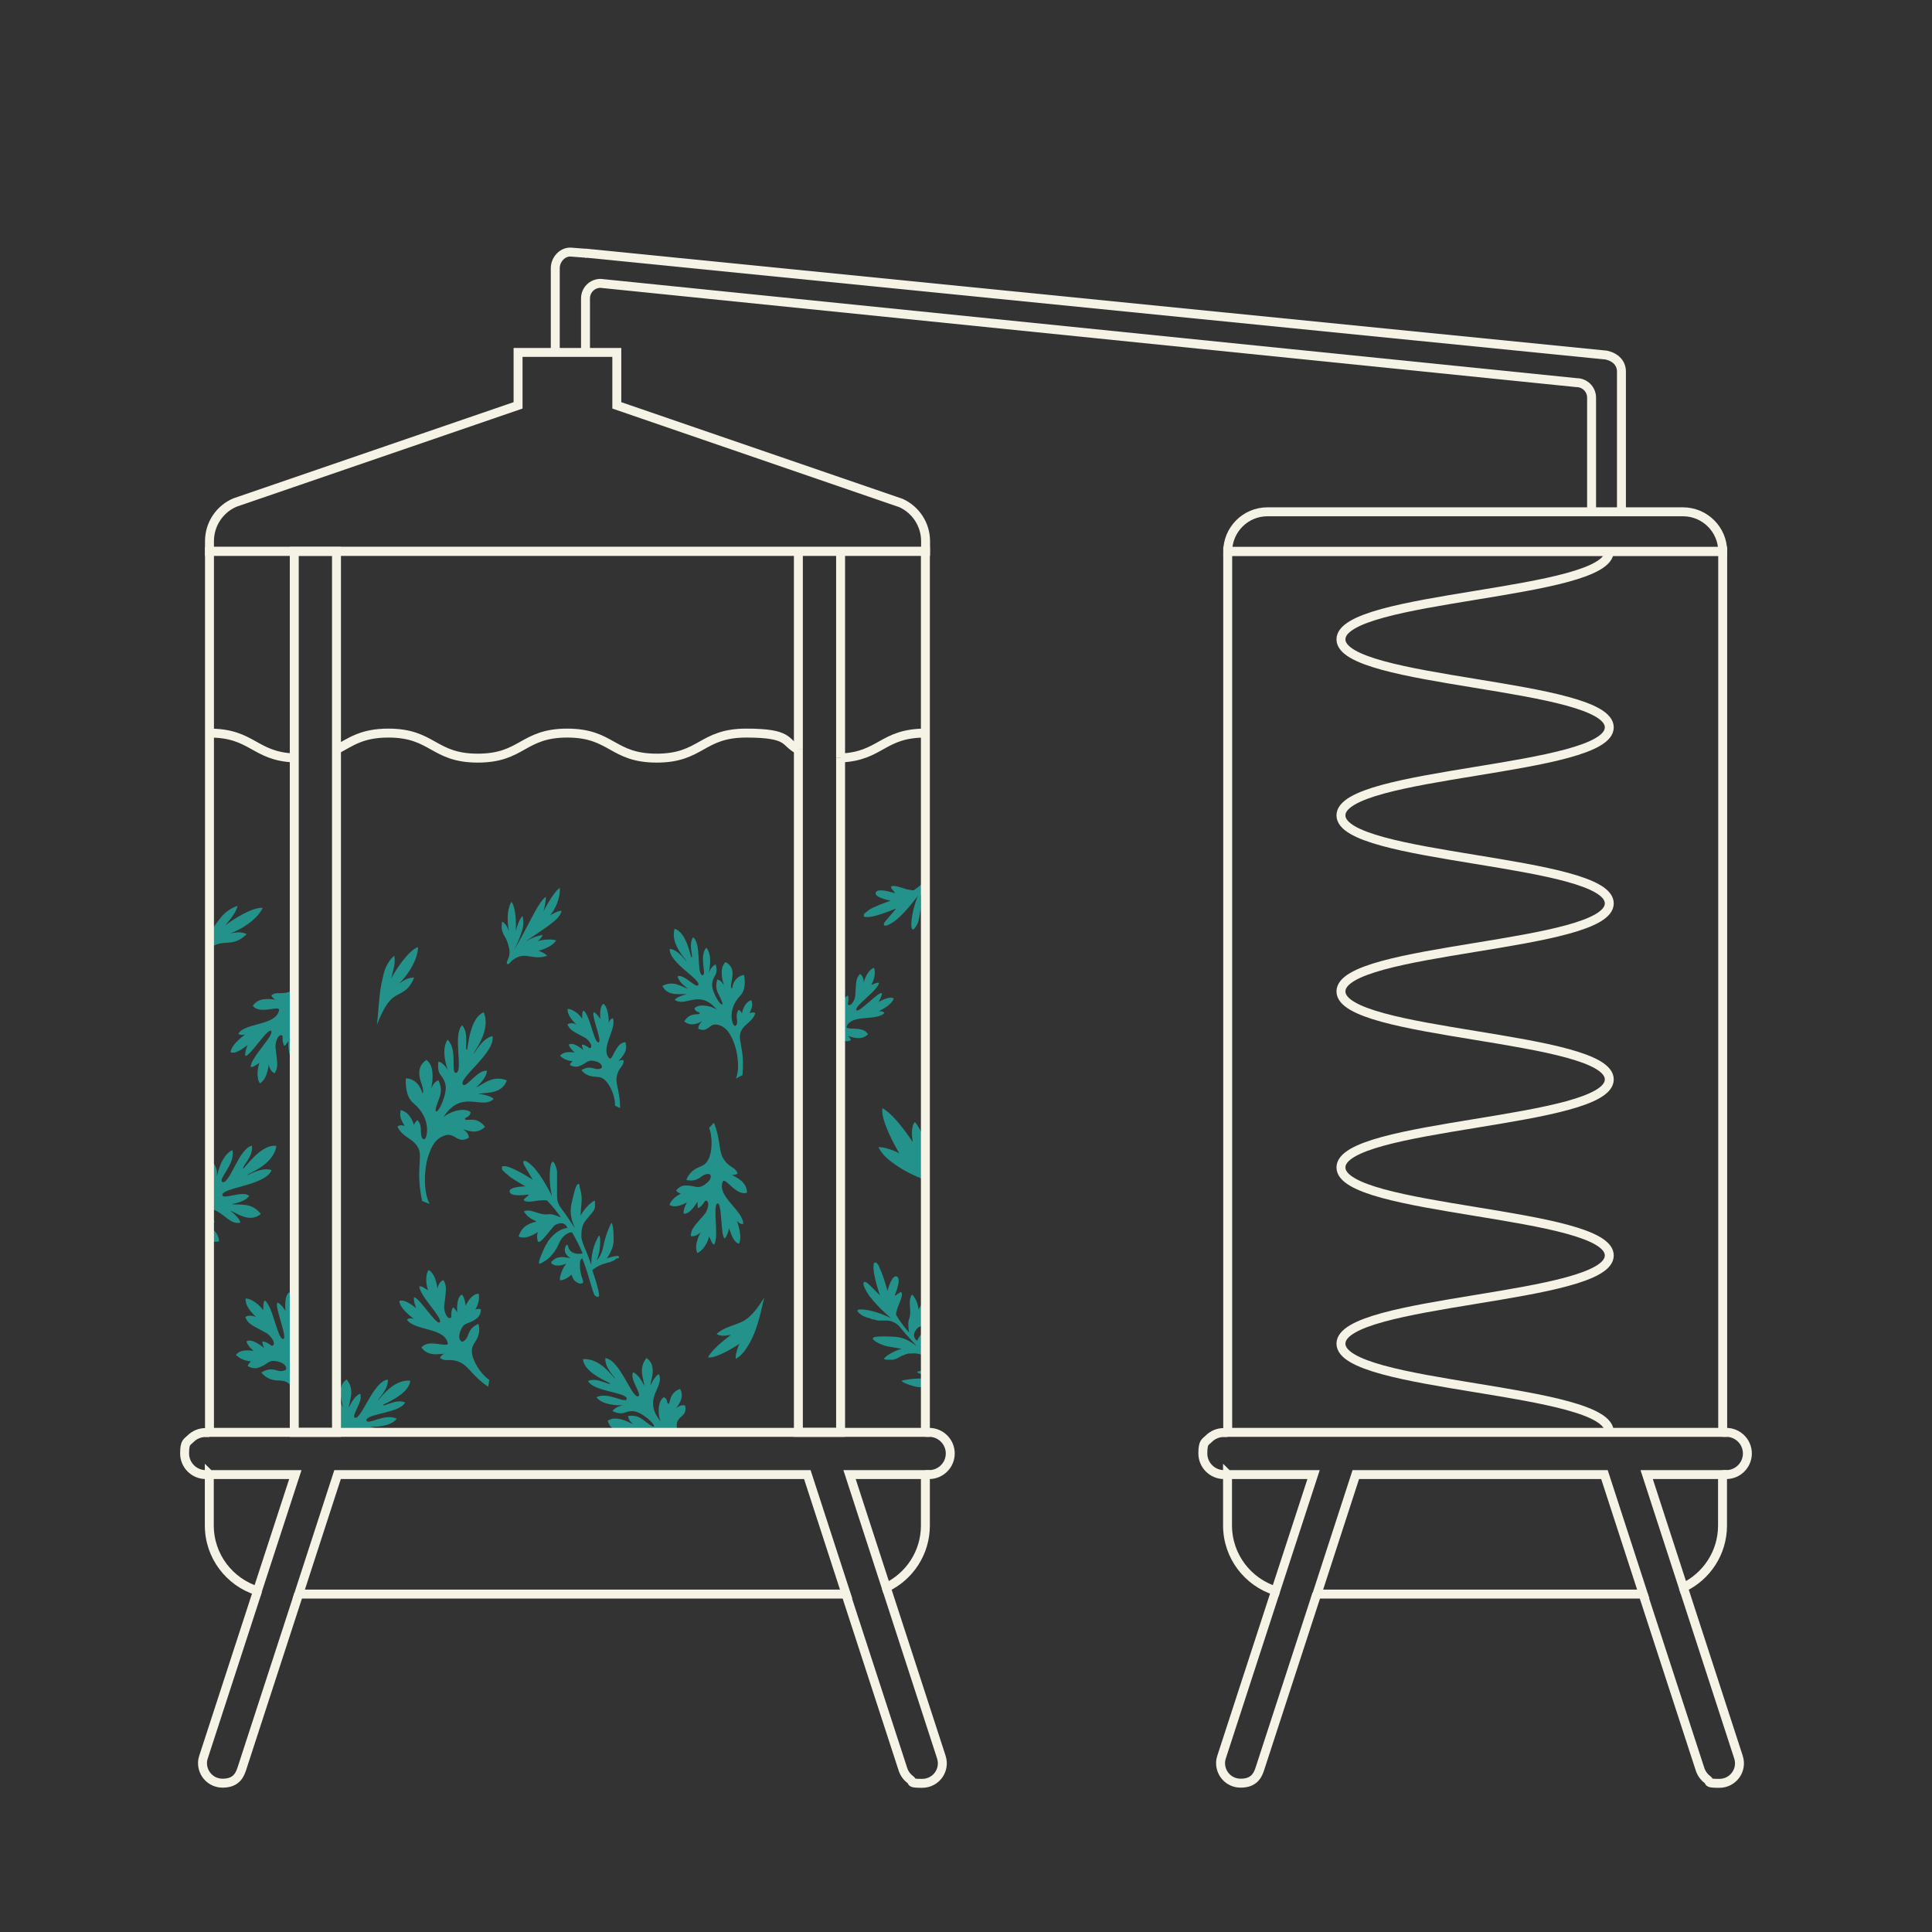 <?xml version="1.0" encoding="UTF-8"?>
<svg xmlns="http://www.w3.org/2000/svg" data-name="Layer 1" viewBox="0 0 1080 1080">
  <rect x="0" y="0" width="1080" height="1080" fill="#333333" stroke="none"/>
  <defs>
    <clipPath id="a">
      <path fill="none" stroke-width="0" d="M469.9 493.5h47.4v307.2h-47.4z"></path>
    </clipPath>
    <clipPath id="b">
      <path fill="none" stroke-width="0" d="M117.1 496.5h48v304.2h-48z"></path>
    </clipPath>
    <clipPath id="c">
      <path fill="none" stroke-width="0" d="M317.2 745.2h81.6v55.5h-81.6z"></path>
    </clipPath>
    <clipPath id="d">
      <path fill="none" stroke-width="0" d="M248.5 800.7H188v-55.5h60.5z"></path>
    </clipPath>
  </defs>
  <g fill="#23928a" clip-path="url(#a)">
    <path fill-rule="evenodd" d="M521.9 780.5h-.7s-.1-.1-.1-.2c-.1-.3-.1-.7 0-1.2 1-2.7 2.7-4.9 2.7-4.9s-.1 0-.3.1c-.5.2-1.3.5-2.4.8h-.2c-.2 0-.3 0-.5.1h-.3c-.2 0-.3 0-.5.1H518.4c-.2 0-.5 0-.7.1h-4c-.3 0-.6 0-.9-.1-.2 0-.3 0-.5-.1-.2 0-.3 0-.5-.1-.1 0-.3 0-.4-.1-.1 0-.3 0-.4-.1-.2 0-.3 0-.5-.1-3-.8-5.6-1.9-6.4-2.7l-.1-.1s.1-.1.3-.2c1.7-.6 7.7-1.5 13.5-1.1 5.8.4 8.6-1.8 8.6-1.8s-1.3.4-4.4.3c-3.1-.1-11.8-1.8-8.6-2.6 2.7-.7 7.8-1.9 16 0-2.2-1.4-4.1-2.8-5.6-3.9-2-1.5-4-3.1-6-4.3-.6-.3-1.2-.6-1.9-.9-.4-.2-.9-.3-1.3-.4-1.8-.5-3.4-.7-4.9-.5H508c-.1 0-.3 0-.4.1-.1 0-.2 0-.3.1-.1 0-.2 0-.4.1-.1 0-.3 0-.4.1-.1 0-.2 0-.3.1-.1 0-.3.1-.4.2-.1 0-.2 0-.3.1-.2 0-.3.2-.5.2 0 0-.2 0-.3.1-.2 0-.4.2-.6.3h-.2c-.3.1-.5.3-.8.5-.9.5-2 1-3 1.4-.2 0-.3 0-.5.1-.2 0-.3 0-.5.1H495.7c-.1 0-.2 0-.4-.1h-.2c-.1 0-.2 0-.4-.1-.1 0-.3-.1-.4-.2-.8-.5 4.7-4.5 9.8-5.7h-.2c-5.1-1.1-8.1-1-11.8-2.7-.3-.1-.5-.2-.8-.4-.3-.1-.6-.3-.8-.4-.3-.2-.6-.4-1-.6-.1 0-.3-.2-.4-.3 0 0-.2-.1-.2-.2 0 0-.1 0-.1-.1 0 0-.1 0-.2-.1 0 0-.1 0-.1-.1l-.1-.1s-.1 0-.2-.1l-.2-.2v-.2c-.7-1.7 4.8-1.5 11-1.3 7.7.2 11.5 4.1 13.5 5.3 0 0-5.9-6.2-9.7-11-.4-.5-.9-.8-1.3-1.2 0 0-.2-.2-.3-.2-.1-.1-.3-.2-.4-.3-.1 0-.2-.1-.3-.2-.1 0-.3-.1-.4-.2-.1 0-.2-.1-.4-.2 0 0-.2 0-.3-.1-.6-.3-1.1-.5-1.7-.7h-.2c-.2 0-.3 0-.5-.1h-.2c-.2 0-.3 0-.5-.1H490.9c-.3 0-.5-.1-.8-.2-.3 0-.5-.1-.8-.2-.2 0-.4-.1-.6-.2h-.4c-.2 0-.4 0-.5-.1-.2 0-.4-.1-.6-.2-.2 0-.4-.1-.5-.2-.2 0-.3-.1-.5-.2-.1 0-.2 0-.4-.1-.2 0-.4-.1-.6-.2h-.2c-.3 0-.5-.2-.8-.3h-.2c-.2 0-.4-.2-.6-.3h-.2c-1.2-.6-2.3-1.3-3.2-2.2-2.4-2.3 1.9-2.3 7.9-.8 6 1.6 10.2 3.9 10.2 3.9s-9.9-8.3-13.5-14.6c-3.7-6.2-1.3-6.6.7-4.7 2 1.9 6.6 6.5 6.6 6.5s-4.4-12.6-3.5-17v-.3c0-.1 0-.2.1-.3V706.2s.1-.2.2-.2c0 0 .2-.1.2-.2s.2 0 .3 0h.6s.2 0 .2.2l.2.2.1.1.2.2s0 .1.1.2c0 0 .1.2.2.2 0 0 0 .1.1.2 0 0 .1.2.2.3 0 .1.1.2.2.3 0 0 0 .2.1.3 0 0 0 .2.1.3 0 0 0 .2.1.3 0 .1.1.3.2.4 0 0 0 .2.1.3 0 0 0 .2.1.3 0 .1.1.2.2.3 0 .1.1.3.2.4 0 .1.1.3.2.4 0 0 0 .2.1.3 0 .2.2.4.2.6 0 .2.2.5.3.7.6 1.6 1.1 3.3 1.6 4.8.8 2.5 1.3 4.5 1.3 4.5s1.9-7.4 4.3-8.1h.8c2.9 1.1-.4 9-.9 10.3-.5 1.3 1.2-.4 2.7-1.3 1.5-.9 1.7 1.4 0 5.4-.5 1.2-.9 2.2-1.3 3.3 0 .1 0 .2-.1.3-.4 1.2-.7 2.4-.7 3.5 2.2 3.8 5 7.3 7.3 9.9-.4-2.3-.8-5.5 0-7.7 1.5-3.5-.3-8.7.7-11.6s.3-.8.5-1.1v-.2s0-.1.1-.2l.3-.3h.2c.4.3.9 1 1.5 2 1.5 2.2 2 6.2 2 6.2 0-.1.1-.2.2-.4 2.5-4.3 4.5-6.6 9.3-7.3h.8c.6 0 .6 1.1.3 2.6-.6 3.3-5 7.2-5 7.2s1.8-.4 4.2.7c2.5 1.1.2 2.3-4.3 4.6-2.3 1.2-3.9 1.7-5 2.3-.1 0-.2.1-.4.2-.6.4-1.1.8-1.5 1.5 0 0-.1.2-.2.3-.2.2-.3.5-.5.8-1.6 3.1 1.3 5 1.3 5s1.4-4.7 8-7.8c.2-.1.5-.2.7-.3h.2c.2 0 .4-.2.7-.3h.2c.2 0 .5-.2.7-.3h.1c.3 0 .5-.2.8-.3h.1c.3 0 .6-.2.9-.3.3 0 .7-.2 1.1-.2.4 0 .7-.2 1.1-.2 12.5-2.2 8.6 0 6.6 2.2-2 2.1-7 4.6-11.5 5.2-.3 0-.6 0-.9.2-.3 0-.6.1-.9.2-.8.3-1.7.6-2.4 1-.2.1-.5.3-.7.4-.2.1-.4.3-.6.5-.2.1-.4.3-.5.4-.9.9-1.5 1.9-1.6 2.8 2.7 2.6 6.1 5.7 9.9 8.6 0-.2.2-.4.3-.6.2-.7.6-1.7.8-2.6.3-1.9-.2-4.2-2.4-5.4-.8-.4-1.1-.8-1.1-1.1.5-.6 5-1.9 6.8 3.8 0-1.2.1-2.3.3-3.2.4-2.8 1.3-4.7 3.7-6.3 0 0 .1 0 .2-.1.5-.3 1-.2 1.3.2 0 0 .1.2.2.3 0 .1.1.2.2.4v2.5c0 .2 0 .4-.1.6 0 .2 0 .4-.1.5-.4 1.3-1.2 2.4-1.7 3.2-.2.3-.3.5-.4.6 0 0 2.2-1.4 6.4-1.5h3.5v.5s0 .2-.1.3c0 0 0 .2-.1.3-.1.2-.3.5-.4.8-.5.8-1.1 1.5-1.8 2.1-.2.2-.4.3-.5.5-.9.8-1.7 1.2-1.7 1.2s2.5 1.4 3.1 3c.6 1.7.9 2.6.2 3.7s-1.7 0-3.7-1.1c-1.6-1-3-1.6-4.3-2h-.2c-.3 0-.6-.2-.8-.2-.3 0-.6-.1-.8-.2h-.1c-.3 0-.5 0-.7-.1h-1.9c-.1 0-.3 0-.4.1-.1 0-.2 0-.4.2-.1 0-.2.1-.3.2l-.2.2c.2.1.3.2.5.3 7.6 5.4 16 9.6 17.6 11.1.6.6.8 1.2.7 1.7.2.3.1.6-.4 1.1-1.3.1-7.4-3.4-13.4-7.2-.4.3-.8.6-1.3 1.1-1.3 1.2-3 2.9-4.4 5.4-.2.3-.4.6-.5.9 0 0 0 .2-.1.2-.1.2-.3.5-.4.7v.1c-.2.2-.4.5-.5.7l-.1.1-.5.5-.1.1-.1.1-.2.2-.2.2c-.1.1-.3.2-.4.3-.1 0-.2.2-.3.2h-.2s-.2 0-.3.1h-.1ZM553.9 473.5c0 .1 0 .2.1.3v.5l-.2.2c-.3.1-.7.2-1.2 0-2.7-.8-5.1-2.3-5.1-2.3s0 .1.2.3c.2.5.6 1.3 1 2.4v.2c0 .2.1.3.2.5v.3c0 .2 0 .3.1.5v.3c0 .2 0 .3.1.5 0 .1 0 .3.1.4 0 .2.1.5.2.7V485.6c-.6 3.1-1.5 5.8-2.2 6.6v.1s-.2-.1-.2-.3c-.7-1.7-2-7.5-2.1-13.4 0-5.9-2.4-8.5-2.4-8.5s.5 1.3.6 4.4c.1 3.1-1 11.9-2 8.7-.9-2.7-2.5-7.6-1.1-16-1.3 2.3-2.5 4.3-3.5 5.9-1.3 2.1-2.8 4.2-3.8 6.3-.3.6-.5 1.3-.7 1.9-.1.5-.2.9-.3 1.3-.4 1.8-.4 3.4-.1 4.9v.2c0 .2 0 .3.1.5v.3c0 .1 0 .3.1.4v.3c0 .1 0 .3.1.4 0 .1 0 .2.1.3 0 .1 0 .2.2.4 0 .1.1.2.2.4 0 .1.1.2.2.3 0 .1.1.3.2.4 0 0 .1.2.2.3 0 .2.2.3.3.5 0 0 0 .2.1.3.1.2.2.4.4.6 0 0 0 .1.1.2.2.3.3.5.5.8.6.9 1.2 1.9 1.6 2.9 0 .2.1.3.2.5 0 .2.1.3.1.5 0 .1 0 .3.1.4V502c0 .1 0 .2-.1.4 0 .2-.1.3-.2.5-.4.9-4.9-4.4-6.4-9.4v.2c-.8 5.1-.4 8.2-1.8 12 0 .3-.2.6-.3.8-.1.3-.2.6-.4.9-.2.3-.3.7-.5 1 0 .2-.2.3-.2.4 0 0 0 .2-.1.2v.2s0 .1-.1.2c0 0 0 .1-.1.2 0 0 0 .1-.1.1 0 0 0 .1-.1.2l-.2.2h-.1c-1.6.9-1.8-4.7-2.2-10.9-.4-7.7 3.2-11.8 4.3-13.9 0 0-5.8 6.4-10.3 10.4-.4.5-.8.9-1.1 1.4 0 .1-.1.2-.2.3 0 .1-.2.3-.3.4 0 .1-.1.2-.2.3 0 .1-.1.3-.2.4 0 .1-.1.3-.2.4 0 0 0 .2-.1.3-.2.6-.4 1.2-.5 1.7v6.8c0 .3 0 .5-.1.8 0 .3-.1.6-.2.8 0 .2 0 .4-.1.6v.4c0 .2 0 .4-.1.5 0 .2 0 .4-.1.6 0 .2 0 .4-.1.5 0 .2 0 .3-.1.5v.4c0 .2 0 .4-.2.6v.2c0 .3-.2.5-.2.8v.2c0 .2-.1.4-.2.6v.2c-.5 1.3-1.1 2.4-1.9 3.4-2.1 2.6-2.5-1.7-1.3-7.8 1.1-6.1 3.1-10.4 3.1-10.4s-7.6 10.5-13.5 14.6c-6 4.1-6.5 1.8-4.7-.3 1.8-2.1 6-7.1 6-7.1s-12.2 5.3-16.7 4.8H483.3s-.2-.1-.2-.2l-.2-.2c-.1-.1 0-.2 0-.3v-.6s0-.2.1-.3c0 0 .1-.2.2-.2l.1-.1.2-.2.2-.2s.2-.1.2-.2c0 0 .1 0 .2-.1 0 0 .2-.1.2-.2.1 0 .2-.1.3-.2 0 0 .2-.1.2-.2 0 0 .2-.1.3-.2 0 0 .2-.1.2-.2.1 0 .3-.2.4-.3 0 0 .2-.1.3-.2 0 0 .2-.1.3-.2.1 0 .2-.1.3-.2.1 0 .3-.1.4-.2.1 0 .3-.1.4-.2 0 0 .2 0 .2-.1.2 0 .4-.2.6-.3.2-.1.4-.2.7-.3 1.6-.7 3.2-1.4 4.6-1.9 2.5-1 4.4-1.6 4.4-1.6s-7.5-1.3-8.4-3.7v-.7c.8-3 9.1-.2 10.3.1s-.5-1.1-1.5-2.6 1.3-1.8 5.3-.5c1.2.4 2.3.8 3.3 1.1h.4c1.3.3 2.4.5 3.5.5 3.6-2.5 6.9-5.5 9.3-8-2.2.6-5.4 1.2-7.6.5-3.6-1.2-8.7.9-11.6.1s-.8-.3-1.1-.4h-.4c-.1 0-.2-.2-.3-.3v-.2c.3-.4 1-.9 1.8-1.6 2.1-1.6 6-2.5 6-2.5-.1 0-.3-.1-.4-.2-4.5-2.2-6.9-4-7.9-8.7 0-.3-.1-.6-.2-.8-.1-.6 1.1-.6 2.6-.5 3.3.3 7.5 4.5 7.5 4.5s-.5-1.7.4-4.3c.9-2.5 2.3-.3 4.9 4 1.3 2.3 1.9 3.7 2.7 4.8 0 .1.2.2.2.3.4.5.9 1 1.6 1.4 0 0 .2.1.3.2.2.1.5.3.8.4 3.2 1.4 4.9-1.7 4.9-1.7s-4.8-1.1-8.4-7.4c-.1-.2-.3-.5-.4-.7v-.2c-.1-.2-.2-.4-.3-.7v-.2c-.1-.2-.2-.5-.3-.7v-.1c-.1-.3-.2-.5-.3-.8l-.3-.9c-.1-.3-.2-.7-.3-1-.1-.4-.2-.7-.3-1.1-3.1-12.3-.6-8.5 1.7-6.7 2.3 1.8 5.1 6.6 6 11.1 0 .3.1.6.2.9 0 .3.2.6.3.8.3.8.7 1.6 1.2 2.3.2.2.3.5.5.7.2.2.3.4.5.6l.5.5c.9.9 2 1.4 2.9 1.4 2.4-2.9 5.2-6.5 7.9-10.5-.2 0-.4-.2-.6-.3-.8-.2-1.7-.5-2.6-.6-1.9-.2-4.2.5-5.2 2.8-.4.8-.7 1.2-1 1.2-.6-.4-2.3-4.9 3.3-7h-3.2c-2.8-.2-4.8-.9-6.6-3.3 0 0 0-.1-.1-.2-.4-.5-.3-1 .1-1.3 0 0 .2-.1.3-.2.1 0 .2-.1.4-.2.1 0 .2 0 .3-.1h2.7c.2 0 .4 0 .5.1 1.3.3 2.5 1 3.3 1.4.3.2.5.3.6.3 0 0-1.6-2.1-2-6.3 0-.7-.1-1.3-.2-1.8s0 0 0-.1v-1.5h.8s.2 0 .3.1c.2.1.5.2.8.4.8.4 1.6 1 2.3 1.6.2.2.4.3.5.5.8.9 1.3 1.6 1.3 1.6s1.2-2.6 2.8-3.3c1.6-.7 2.6-1.1 3.7-.4s.2 1.7-.8 3.8c-.8 1.6-1.4 3.1-1.7 4.4v.2c0 .3-.1.6-.2.9 0 .3 0 .6-.1.8V468.2c0 .1 0 .3.1.4 0 .1.1.2.2.3 0 .1.2.2.2.3l.2.2c0-.2.2-.3.3-.5 4.8-8 8.4-16.7 9.8-18.4.6-.7 1.2-.9 1.6-.8.3-.2.6-.1 1.1.3.2 1.3-2.8 7.7-6.2 13.9.3.3.7.7 1.1 1.2 1.3 1.2 3.1 2.8 5.7 4 .3.1.6.3.9.5 0 0 .2 0 .2.1.2.1.5.3.7.4h.1c.3.2.5.3.7.5l.1.1c.2.1.4.3.5.4h.1s.1 0 .2.1l.2.2.2.2c.1.1.2.3.4.4 0 .1.2.2.2.3v.2s0 .2.1.3Z"></path>
    <path d="M450.9 587.7c3.7-1.5 7.8-5.6 9.7-9.2 2.6-4.8.4-6.6-.3-9.5-.7-2.8-.2-5.2.7-6.9 1.6 1.3 3.4 2.3 3.9 6.5.2 1.6 1.6 3.6 2.4 3.2 1.9-.8 1.7-3.4 1.3-5.3-.9-4.1-2.9-3.1-6.4-6.7-1.1-1.2-1.6-3.4-1.3-4.7 1.3-.3 2.6.6 2.6.6s-1.7-3.8-.3-7.7c3.7.6 5.1 6.7 5.1 6.7s1-3.8 2.7-4.9c2.6 1.7.6 8.7.6 8.7s1.6-1.8 2.4-2c1 3.4-.9 4.8.4 5.3 1.8.6 3.6-3.4 3.7-5.1.5-7.7.2-9.5 2.6-12.2 2.3 1.1 2.1 4.7 2.1 4.7s1.7-6.7 5.7-8.2c1 1.7.6 6.2-1.5 9.6 1.1-.3 3.3-1.7 4.4-1.1-1 4.5-13.7 12.7-12.7 15.1 1 2.4 12.5-10.6 14.3-9.4 0 2.1-2 5-2 5s6.2-3.8 8.6-2c-1.1 3.9-8.5 7.1-8.5 7.1s2.4-.4 3.3 1c-4.5 4.6-18.1.5-21.1 7.4-1.1 2.7 9.5-.6 11.9 4.5-3.8 3.6-8.2 1.7-11.4.9.6.2 1.9 1.7 1.8 2.4-3.1 1.7-4.7-1.1-10.3.5-4.1 1.2-6.9 5.5-14.8 8.9v-3.2ZM538 666c-8.7-2.8-25.2-6-38-15.3-1.8-1.3-6.7-4.6-8.9-9.4 3-.4 10.4 2.5 11.7 3.5-1.4-2.2-10.8-18.6-9.5-25.3 7.2 3.8 16.9 18.9 16.9 18.9-.2-2.1-1.3-8.3 1.2-11.2 5.3 6.2 5.7 13.6 8.9 20.9 3.2 7.4 11.6 13.6 17.8 18Z"></path>
  </g>
  <g fill="#23928a" clip-path="url(#b)">
    <path d="M179.4 544c-3.9 2.5-7.8 8.1-9.3 12.6-1.9 6 .9 7.7 2.4 10.8 1.4 3.1 1.3 6 .6 8.1-2.1-1.2-4.4-2-5.9-6.7-.6-1.8-2.6-3.8-3.5-3.2-2 1.3-1.3 4.3-.4 6.4 1.9 4.6 4 2.9 8.8 6.4 1.6 1.1 2.6 3.6 2.4 5.2-1.4.6-3.1-.1-3.1-.1s2.8 4 1.9 8.8c-4.4 0-7.3-6.7-7.3-6.7s-.4 4.6-2.1 6.2c-3.4-1.4-2.6-9.9-2.6-9.9s-1.5 2.4-2.4 2.8c-1.9-3.7 0-5.7-1.6-6-2.2-.4-3.5 4.7-3.3 6.6 1 9 1.7 10.9-.4 14.6-2.8-.8-3.4-4.9-3.4-4.9s-.5 8-4.9 10.6c-1.5-1.8-1.9-7.1-.3-11.4-1.2.6-3.4 2.6-4.9 2.2.2-5.4 13.1-17.5 11.5-20-1.6-2.5-12.2 14.8-14.5 13.8-.3-2.4 1.3-6.1 1.3-6.1s-6.4 5.7-9.5 4.1c.5-4.7 8.3-10 8.3-10s-2.6 1-4-.4c4.2-6.3 20.8-4.3 22.8-13 .7-3.3-10.9 2.7-14.7-2.6 3.6-4.9 9.1-3.7 13-3.4-.8 0-2.6-1.6-2.6-2.4 3.2-2.6 5.7.3 11.7-2.7 4.5-2.3 6.8-7.8 15.2-13.4l.6 3.7ZM168.9 791.2c.2-4.8-2.2-11.4-5.1-15.3-3.9-5.2-7-3.8-10.5-4.4-3.4-.6-5.8-2.4-7.2-4.3 2.2-1.1 4.3-2.6 9.2-1 1.9.6 4.7 0 4.7-1.1 0-2.5-2.9-3.6-5.1-4.1-5-1.1-4.9 1.7-10.6 3.6-1.9.6-4.6 0-5.8-1 .4-1.6 1.9-2.6 1.9-2.6s-5 0-8.5-3.6c2.6-3.8 9.9-2.2 9.9-2.2s-3.7-3-4-5.4c3.1-2 9.8 3.7 9.8 3.7s-1.2-2.7-.9-3.7c4.2.6 4.8 3.4 6 2.2 1.6-1.6-1.9-5.7-3.6-6.7-8.2-4.5-10.3-5-12-9 2.4-1.9 6.2 0 6.2 0s-6.4-5.2-6-10.4c2.4-.2 7.1 2.6 9.8 6.5.2-1.3-.2-4.5 1-5.4 4.5 3.4 7 21.4 10.1 21.5 3.1.1-5.3-19-3-20.4 2.2 1.1 4.4 4.7 4.4 4.7s-1-8.7 2.1-10.4c3.7 3.2 3.5 12.9 3.5 12.9s.7-2.8 2.8-3.1c2.8 7.2-8.7 20.1-2.6 26.9 2.4 2.5 4.2-10.7 10.9-10.8 2 6-2.3 9.8-4.9 13 .5-.6 2.9-1.2 3.6-.7.3 4.2-3.6 4.6-4.7 11.5-.8 5.1 2.5 10.3 2.3 20.7l-3.5-1.7ZM71.7 710.3c4.5-13 9.5-17.3 12.3-22.4 1.6-3 1.1-6.3-.1-9.2-.9-2.1-3.1-6.2-2.3-9.9 1.3 0 2.5.5 3.4 1.9.2-3.8 0-5.7 2.7-8.5 2.5 2.1 3.1 6.2 1.9 10.9.6-1 2.3-1.4 3-1.4.6 2.4-.6 4.6-1.8 6.4-1 1.6-1.9 4.2-.2 4.4 1.5.2 9.2-7.6 5-20-2.1-6.2 3.6-13.5 3.6-13.5s4.1 2.3 4 7.8c0 2.7-.8 3.9-.5 3.8.5 0 1.4-.7 2.5-5.7 1.4-6.3 4.7-8.5 8.9-8.6 1.1 3.4.2 6.2-2.2 10-1.6 2.6-2.9 3.3-3.4 4.5 2.2-1.8 3.7-2 5.5-1.8-.8 5.9-3.4 7.5-6.6 10.1-2 1.5-4.8 4-2.7 3.9 2.2-.1 8.7-5 10.7-8.5.7-1.3 1.6-3.4 1.2-7.1-.2-1.9.4-4.1 2.8-7 1.4 1.3 2.2 4.6 1.8 7.3.8-3.4 3-12.1 8.7-14.8 2 8-9.1 16.9-5.2 18 4.2-.3 8.9-18.7 16.1-20.5 1.1 5.9-5.7 11.7-4.8 12.8.4.4 10-14.1 18.5-12.6-1.6 10.8-16.1 15.4-16.2 16.2-.1.6 7.8-4.7 13.5-2.7-3.1 8.6-28.2 9.8-27.5 14 .4 2.7 11.5-2.8 15 .4-2.2 3.2-7.8 4.2-9.8 4.6 4.8.7 11.2-1.1 16.3 5.5-6.6 5.8-15.1-1.8-17-1.6 2.4 1.4 5.8 5.3 5.5 6.5-8.7 1.7-11.7-13.9-28.5-5.9 3.7-1 12.6.8 14.2 5.4-2.1 2.5-4.1.4-4.6 1.7-.6 1.5 6.3 1.4 7.1 9.2-5.9 1.5-9.1-3.3-10.9-5.2.8 1.6 1.4 3.9.3 5.7-7.3-.2-4.7-6.5-10.4-7.9-5.6-1.3-9.6 1.3-14.1 5.2-5.3 4.6-12.1 14.6-12.5 22.2-1-1.3-2.5-3.2-2.9-3.7ZM108 537.7c3.5-5.6 8.5-16 13.6-22.4 1.6-2 4.3-6.6 11.2-8.9-1 4.6-5.8 9.3-6.8 10.9 4.2-3.4 15.2-10.3 20.9-9.8-3.7 7.5-13.7 12.8-18.3 14.3 3.5-.7 6.3-1.1 9.3.4-6.8 6.6-11 3.8-16.4 5.6-4.3 1.4-10 6.2-13.5 9.9Z"></path>
  </g>
  <g clip-path="url(#c)">
    <path fill="#23928a" d="M405.7 817.6c-12.5-1.1-17.4-4.6-22.5-5.9-3-.8-5.8.4-8.1 2.1-1.6 1.2-4.8 4.1-8.3 4.3-.4-1.2 0-2.3.9-3.4-3.4.6-5 1.3-8.1-.5 1.3-2.7 4.8-4.1 9.2-4.1-1-.3-1.7-1.8-1.9-2.4 2-1 4.2-.5 6.1.1 1.6.5 4.1.8 3.9-.8-.2-1.4-8.7-6.5-18.8 0-5 3.2-12.8-.2-12.8-.2s1.1-4.1 6.1-5.2c2.4-.5 3.6-.1 3.5-.4-.2-.5-1-1.1-5.6-1-5.9.1-8.5-2.3-9.6-6 2.7-1.7 5.4-1.5 9.4-.2 2.6.9 3.6 1.8 4.8 2-2-1.5-2.6-2.8-2.8-4.5 5.4-.6 7.4 1.4 10.4 3.7 1.8 1.4 4.6 3.4 4 1.6-.6-1.9-6.3-6.6-9.8-7.6-1.3-.4-3.4-.7-6.5.5-1.7.6-3.7.6-6.8-.9.9-1.5 3.6-3 6-3.2-3.2 0-11.4 0-15-4.5 6.6-3.5 16.9 4.3 17 .6-1.2-3.6-18.5-3.8-21.7-9.7 4.9-2.3 11.7 2.5 12.4 1.4.3-.4-14.7-5.7-15.2-13.6 9.9-.9 17.2 10.8 17.9 10.8.6 0-5.9-5.9-5.4-11.4 8.2.9 14.9 22.8 18.4 21.3 2.3-1-5-9.5-2.9-13.4 3.3 1.3 5.4 6 6.3 7.7-.4-4.4-3.5-9.7 1.2-15.7 6.6 4.6 1.7 13.7 2.3 15.4.8-2.4 3.5-6.3 4.6-6.3 3.5 7.3-9.7 13.4 1.1 26.5-1.7-3.1-2-11.3 1.7-13.7 2.7 1.3 1.3 3.6 2.5 3.7 1.4.2-.1-5.9 6.6-8.3 2.6 4.9-.9 8.8-2.2 10.8 1.2-1 3.1-2.1 5-1.5 1.5 6.5-4.7 5.6-4.7 10.9 0 5.3 3.3 8.2 7.7 11.4 5.3 3.7 15.6 7.5 22.4 6.2-1 1.2-2.3 2.9-2.6 3.4Z"></path>
  </g>
  <g clip-path="url(#d)">
    <path fill="#23928a" d="M149.5 829.6c12.5-1.1 17.4-4.6 22.5-5.9 3-.8 5.8.4 8.1 2.1 1.6 1.2 4.8 4.1 8.3 4.3.4-1.2 0-2.3-.9-3.4 3.4.6 5 1.3 8.1-.5-1.3-2.7-4.8-4.1-9.2-4.1 1-.3 1.7-1.8 1.9-2.4-2-1-4.2-.5-6.1.1-1.6.5-4.1.8-3.9-.8.2-1.4 8.7-6.5 18.8 0 5 3.2 12.8-.2 12.8-.2s-1.1-4.1-6.1-5.2c-2.4-.5-3.6-.1-3.5-.4.2-.5 1-1.1 5.6-1 5.9.1 8.5-2.3 9.6-6-2.7-1.7-5.4-1.5-9.4-.2-2.6.9-3.6 1.8-4.8 2 2-1.5 2.6-2.8 2.8-4.5-5.4-.6-7.4 1.4-10.4 3.7-1.8 1.4-4.6 3.4-4 1.6.6-1.9 6.3-6.6 9.8-7.6 1.3-.4 3.4-.7 6.5.5 1.7.6 3.7.6 6.8-.9-.9-1.5-3.6-3-6-3.2 3.2 0 11.4 0 15-4.5-6.6-3.5-16.9 4.3-17 .6 1.2-3.6 18.5-3.8 21.7-9.7-4.9-2.3-11.7 2.5-12.4 1.4-.3-.4 14.7-5.7 15.2-13.6-9.9-.9-17.2 10.8-17.9 10.8-.6 0 5.9-5.9 5.4-11.4-8.2.9-14.9 22.8-18.4 21.3-2.3-1 5-9.5 2.9-13.4-3.3 1.3-5.4 6-6.3 7.7.4-4.4 3.5-9.7-1.2-15.7-6.6 4.6-1.7 13.7-2.3 15.4-.8-2.4-3.5-6.3-4.6-6.3-3.5 7.3 9.7 13.4-1.1 26.5 1.7-3.1 2-11.3-1.7-13.7-2.7 1.3-1.3 3.6-2.5 3.7-1.4.2.1-5.9-6.6-8.3-2.6 4.9.9 8.8 2.2 10.8-1.2-1-3.1-2.1-5-1.5-1.5 6.5 4.7 5.6 4.7 10.9 0 5.3-3.3 8.2-7.7 11.4-5.3 3.7-15.6 7.5-22.4 6.2 1 1.2 2.3 2.9 2.6 3.4Z"></path>
  </g>
  <path fill="#23928a" fill-rule="evenodd" d="M345.8 703.3s.1-.2.2-.3v-.5s0-.1-.2-.2c-.2-.2-.6-.3-1.2-.2-2.8.3-5.4 1.4-5.4 1.4s0-.1.2-.3c.3-.4.8-1.2 1.4-2.2v-.1c0-.2.2-.3.3-.5 0 0 0-.2.1-.2 0-.1.1-.3.2-.4 0-.1 0-.2.1-.3 0-.2.1-.3.2-.5 0-.1.1-.3.2-.4 0-.2.2-.4.3-.7 0-.1 0-.2.1-.4 0-.2.1-.3.2-.5 0-.1 0-.3.1-.4 0-.2.1-.3.1-.5 0-.1 0-.3.1-.4 0-.2 0-.3.1-.5v-.4c0-.2 0-.4.1-.6v-3.6c0-3.1-.5-5.9-1-6.9v-.1s-.2.1-.3.2c-1 1.5-3.3 7.1-4.4 12.8-1.1 5.8-3.8 7.9-3.8 7.9s.7-1.2 1.4-4.2 1.1-11.9-.5-8.9c-1.3 2.5-3.8 7.1-3.9 15.5-.9-2.4-1.7-4.7-2.4-6.4-.9-2.3-2.1-4.6-2.7-6.9-.2-.7-.3-1.4-.4-2v-1.3c0-1.9.2-3.4.7-4.9v-.2c0-.1.1-.3.2-.4 0 0 0-.2.1-.2 0-.1.1-.3.2-.4 0 0 0-.2.1-.3 0-.1.1-.2.2-.3 0-.1.1-.2.2-.3 0-.1.1-.2.2-.3 0-.1.2-.2.2-.3 0 0 .1-.2.2-.3 0-.1.2-.2.3-.4 0 0 .1-.2.2-.3.1-.1.2-.3.4-.4l.2-.2c.1-.2.3-.3.4-.5 0 0 0-.1.1-.2.2-.2.4-.5.6-.7.7-.8 1.5-1.7 2.1-2.6 0-.1.2-.3.3-.4 0-.1.2-.3.2-.4 0-.1.1-.3.2-.4v-.1c0-.1.1-.3.2-.4v-.1c0-.1 0-.3.1-.4V671.9c0-.2 0-.3-.1-.5-.3-.9-5.6 3.5-7.9 8.1v-.2c.1-5.2 1-8.1.3-12.1 0-.3-.1-.6-.2-.9 0-.3-.1-.6-.2-.9v-.1c0-.3-.2-.7-.3-1.1 0-.2-.1-.3-.2-.5V662.6s0-.1-.1-.2v-.1s-.1-.2-.2-.2l-.1-.1c-1.4-1.1-2.6 4.3-4 10.3-1.8 7.5 1.1 12.1 1.8 14.4 0 0-4.6-7.3-8.3-12.1-.3-.5-.6-1-.8-1.6 0-.1-.1-.2-.2-.3 0-.2-.1-.3-.2-.5 0-.1 0-.2-.1-.4 0-.1 0-.3-.1-.4 0-.1 0-.3-.1-.4v-.3c-.1-.6-.2-1.2-.2-1.8V655c0-.2 0-.4-.1-.7v-.2c-.3-1.3-.7-2.5-1.3-3.7-1.6-2.9-2.7 1.3-2.7 7.5s1.3 10.8 1.3 10.8-5.6-11.6-10.8-16.7c-5.1-5.1-6.1-2.9-4.7-.5 1.4 2.4 4.7 8 4.7 8s-11.1-7.3-15.6-7.6H281.2s-.2 0-.3.1c0 0-.2.1-.2.2s-.1.2-.1.2V653.3s0 .2.1.3v.1s.1.2.2.3c0 0 0 .1.1.2 0 0 .1.2.2.2 0 0 0 .1.2.2l.2.2.3.3.2.2.2.2.2.2c.1.1.2.2.4.3 0 0 .2.1.2.2 0 0 .2.1.3.2 0 0 .2.2.3.2.1 0 .2.2.3.3.1 0 .2.2.3.3l.2.2c.2.1.3.3.5.4.2.1.4.3.6.4 1.4 1 2.9 1.9 4.2 2.7 2.3 1.4 4 2.3 4 2.3s-7.6 0-8.9 2.2v.7c.3 3.1 8.9 1.8 10.2 1.7s-.7 1-1.9 2.3c-1.2 1.3 1 2 5.2 1.4 1.2-.2 2.4-.4 3.5-.5h.4c1.3-.1 2.5-.1 3.5.1 3.1 3.1 5.8 6.7 7.8 9.5-2.1-1-5.2-2.2-7.4-1.8-3.8.6-8.4-2.4-11.4-2.1s-.8.1-1.1.2h-.4c-.2 0-.3.2-.3.3v.2c.2.5.8 1.1 1.5 1.9 1.8 2 5.5 3.5 5.5 3.5-.1 0-.3 0-.4.1-4.8 1.3-7.5 2.8-9.3 7.2-.1.3-.2.5-.3.8-.2.6 1 .8 2.5.9 3.3.2 8.2-3.1 8.2-3.1s-.8 1.6-.3 4.3c.5 2.7 2.2.7 5.5-3.1 1.7-2 2.6-3.3 3.5-4.3l.3-.3c.5-.5 1.1-.8 1.8-1.1.1 0 .2 0 .3-.1.3 0 .6-.2.9-.2 3.4-.8 4.5 2.5 4.5 2.5s-4.9.2-9.6 5.9c-.2.2-.3.4-.5.6l-.1.1c-.1.2-.3.4-.4.6l-.1.1c-.1.2-.3.4-.4.7v.1c-.2.2-.3.5-.5.7-.2.3-.3.6-.5.8-.2.3-.3.6-.5 1-.2.3-.3.7-.5 1-5.2 11.5-2.1 8.3.5 6.9 2.6-1.4 6.2-5.6 7.9-9.9.1-.3.2-.5.4-.8.1-.3.3-.5.4-.8.5-.8 1-1.5 1.6-2.1l.6-.6c.2-.2.4-.3.6-.5.2-.1.4-.3.6-.4 1.1-.7 2.2-1 3.1-.9 1.9 3.2 4 7.3 5.9 11.7-.2 0-.4 0-.6.2-.8 0-1.8.2-2.7 0-1.9-.2-4-1.2-4.7-3.7-.2-.9-.5-1.3-.8-1.3-.7.3-3.1 4.4 2 7.5-1.2-.2-2.2-.4-3.2-.5-2.8-.3-4.9 0-7 2.1 0 0-.1 0-.2.1-.5.4-.4.9-.1 1.3 0 0 .1.2.2.2s.2.2.3.2c.1 0 .2.1.3.2h.1c.1 0 .2.1.4.2.2 0 .3.1.5.2.2 0 .3 0 .5.1h1.7c1.3 0 2.7-.5 3.5-.8.3-.1.5-.2.7-.2 0 0-1.9 1.8-3.1 5.9-.2.7-.4 1.3-.5 1.7s0 0 0 .1v1.5h1c.2 0 .5-.1.8-.2.9-.3 1.8-.7 2.5-1.2.2-.1.4-.3.6-.4 1-.7 1.6-1.3 1.6-1.3s.7 2.8 2.2 3.8c1.5 1 2.3 1.5 3.6 1.1s.5-1.7-.2-3.9c-.5-1.8-.8-3.3-.9-4.6V706c0-.2 0-.5.1-.7 0-.2 0-.4.1-.5 0-.1.1-.3.2-.4 0-.1.1-.2.2-.3 0-.1.2-.2.2-.3 0-.1.2-.2.3-.3 0 0 .1 0 .2-.1 0 .2.1.4.2.5 3.4 8.7 5.4 17.9 6.5 19.8.5.8 1 1.1 1.5 1.1.2.3.5.2 1.1-.1.5-1.3-1.4-8-3.7-14.7.4-.3.8-.6 1.3-1 1.5-1 3.6-2.2 6.4-2.9.4 0 .7-.2 1-.3h.3c.3 0 .5-.2.8-.3h.2c.3-.1.6-.2.8-.4h.2l.6-.3h.1s.1 0 .2-.1c0 0 .2 0 .2-.1 0 0 .1 0 .2-.1s.3-.2.4-.3c.1 0 .2-.2.3-.3l.1-.1s.1-.2.2-.2Z"></path>
  <path fill="#23928a" d="M273.7 771.5c-3.9-2.5-7.8-8.1-9.3-12.6-1.9-6 .9-7.7 2.4-10.8 1.4-3.1 1.3-6 .6-8.1-2.1 1.2-4.4 2-5.9 6.7-.6 1.8-2.6 3.8-3.5 3.2-2-1.3-1.3-4.3-.4-6.4 1.9-4.6 4-2.9 8.8-6.4 1.6-1.1 2.6-3.6 2.4-5.2-1.4-.6-3.1.1-3.1.1s2.8-4 1.9-8.8c-4.4 0-7.3 6.7-7.3 6.7s-.4-4.6-2.1-6.2c-3.4 1.4-2.6 9.9-2.6 9.9s-1.5-2.4-2.4-2.8c-1.9 3.7 0 5.7-1.6 6-2.2.4-3.5-4.7-3.3-6.6 1-9 1.7-10.9-.4-14.6-2.8.8-3.4 4.9-3.4 4.9s-.5-8-4.9-10.6c-1.5 1.8-1.9 7.1-.3 11.4-1.2-.6-3.4-2.6-4.9-2.2.2 5.4 13.1 17.5 11.5 20-1.6 2.5-12.2-14.8-14.5-13.8-.3 2.4 1.3 6.1 1.3 6.1s-6.4-5.7-9.5-4.1c.5 4.7 8.3 10 8.3 10s-2.6-1-4 .4c4.2 6.3 20.8 4.3 22.8 13 .7 3.3-10.9-2.7-14.7 2.6 3.6 4.9 9.1 3.7 13 3.4-.8 0-2.6 1.6-2.6 2.4 3.2 2.6 5.7-.3 11.7 2.7 4.5 2.3 6.8 7.8 15.2 13.4l.6-3.7ZM343.8 618c.2-4-1.8-9.4-4.2-12.6-3.2-4.3-5.8-3.1-8.7-3.7-2.8-.5-4.8-2-5.9-3.5 1.8-.9 3.6-2.1 7.6-.8 1.6.5 3.9 0 3.9-.9 0-2.1-2.4-3-4.3-3.4-4.1-.9-4 1.4-8.8 3-1.6.5-3.8 0-4.8-.8.3-1.3 1.6-2.1 1.6-2.1s-4.2 0-7.1-3c2.2-3.1 8.2-1.8 8.2-1.8s-3-2.5-3.3-4.5c2.6-1.7 8.1 3.1 8.1 3.1s-1-2.2-.8-3.1c3.5.5 4 2.8 4.9 1.8 1.3-1.3-1.5-4.7-3-5.5-6.8-3.7-8.5-4.2-10-7.5 2-1.6 5.1 0 5.1 0s-5.3-4.3-5-8.7c2-.2 5.9 2.1 8.1 5.4.2-1.1-.2-3.7.8-4.5 3.7 2.8 5.8 17.8 8.3 17.8 2.6 0-4.4-15.8-2.5-16.9 1.8.9 3.6 3.9 3.6 3.9s-.8-7.2 1.8-8.6c3.1 2.7 2.9 10.7 2.9 10.7s.6-2.3 2.3-2.6c2.3 6-7.2 16.7-2.1 22.3 2 2.1 3.5-8.9 9.1-8.9 1.7 5-1.9 8.2-4 10.7.4-.5 2.4-1 3-.6.3 3.5-3 3.8-3.9 9.5-.6 4.3 2.1 8.6 1.9 17.2l-2.9-1.4ZM396.3 630.2c1.8 4.3 1.9 11.1.6 15.6-1.8 6.1-5.1 5.8-8.1 7.6-2.9 1.8-4.5 4.2-5.1 6.3 2.4.2 4.8.9 8.7-2.2 1.5-1.2 4.3-1.7 4.7-.7.9 2.2-1.4 4.2-3.3 5.5-4.2 2.7-5 .2-10.9.4-1.9 0-4.2 1.5-4.9 2.9.9 1.3 2.7 1.7 2.7 1.7s-4.6 1.7-6.5 6.2c3.6 2.5 9.8-1.4 9.8-1.4s-2.3 4-1.8 6.3c3.5.8 7.7-6.7 7.7-6.7s-.1 2.8.4 3.7c3.6-2 3.2-4.7 4.7-4.1 2 .9.3 5.8-1 7.3-5.9 6.9-7.6 8.1-7.9 12.3 2.8.9 5.6-2.1 5.6-2.1s-4.1 7-1.9 11.6c2.3-.6 5.6-4.8 6.6-9.2.7 1.1 1.4 4.1 2.8 4.6 2.9-4.6-1-21.8 1.8-23 2.8-1.2 1.7 19.1 4.2 19.5 1.6-1.8 2.4-5.8 2.4-5.8s2.1 8.3 5.5 8.7c2.2-4.2-1.2-12.9-1.2-12.9s1.6 2.3 3.6 1.9c0-7.5-14.8-15.3-11.5-23.6 1.3-3.1 7.5 8.3 13.6 6.1-.2-6.1-5.4-8.2-8.8-10.1.7.4 3 .1 3.5-.6-1.2-4-4.9-2.9-8.2-8.8-2.4-4.4-1.3-10.3-5-19.6l-2.6 2.8ZM236 671.3c-3-13.8-1-20.3-1.3-26.2-.2-3.5-2.4-6.1-5.1-8-1.9-1.3-6.1-3.8-7.4-7.4 1.1-.8 2.5-.9 4-.2-1.8-3.5-3.1-4.9-2.2-8.9 3.3.5 6 3.8 7.5 8.4 0-1.2 1.3-2.5 1.9-2.8 1.8 1.8 1.9 4.3 1.9 6.6 0 1.9.6 4.7 2.1 3.9 1.4-.6 4-11.6-6.4-20.1-5.1-4.3-4.1-13.8-4.1-13.8s4.8-.2 7.7 4.7c1.4 2.4 1.4 3.8 1.6 3.6.4-.3.8-1.4-.9-6.3-2.1-6.3-.4-10 3.1-12.3 2.8 2.3 3.5 5.3 3.4 10 0 3.1-.7 4.5-.6 5.8 1-2.7 2.2-3.7 3.9-4.5 2.5 5.6 1.1 8.4-.4 12.4-.9 2.4-2 6.1-.3 4.9 1.8-1.3 4.9-9.1 4.8-13.1 0-1.5-.4-3.9-2.8-6.9-1.2-1.6-1.9-3.8-1.3-7.7 1.9.4 4.4 2.8 5.4 5.4-1.2-3.4-3.9-12.2-.3-17.6 6.1 5.9 1.2 19.6 5.1 18.5 3.5-2.5-2.2-21.1 3-26.6 4.1 4.5 1.3 13.3 2.7 13.8.6.2 1.1-17.7 9.4-21 4.4 10.3-5.8 22.2-5.5 22.9.2.6 4.3-8.3 10.4-9.6 1.9 9.1-19.4 23.7-16.5 27.1 1.8 2.1 8.5-8.7 13.4-7.7-.2 4-4.6 7.9-6.1 9.3 4.6-2 9.2-7 17.2-4-2.7 8.6-14.1 6.5-15.7 7.7 2.9 0 7.9 1.6 8.3 2.8-6.7 6.2-17.7-5.9-28.1 10.2 2.8-2.8 11.5-6 15.3-2.9-.5 3.3-3.4 2.6-3.1 3.9.3 1.6 6.3-2.2 11.1 4.3-4.4 4.5-9.8 2.1-12.3 1.3 1.5 1 3.3 2.6 3.3 4.8-6.5 3.8-7.6-3.1-13.3-1.3-5.6 1.8-7.7 6.3-9.6 12.2-2.1 6.9-2.7 19.3 1 26.1-1.6-.6-3.9-1.5-4.5-1.7ZM415 601.2c1.2-11.4-1.1-16.5-1.4-21.3-.2-2.9 1.4-5.2 3.3-6.9 1.4-1.3 4.6-3.6 5.3-6.7-1-.5-2.1-.5-3.2.2 1.2-3 2.1-4.3 1-7.4-2.6.7-4.5 3.6-5.3 7.5-.1-1-1.3-1.9-1.8-2.1-1.3 1.6-1.2 3.7-.9 5.5.2 1.5 0 3.8-1.4 3.4-1.2-.4-4.3-9 3.3-16.9 3.8-3.9 2-11.5 2-11.5s-3.9.3-5.8 4.5c-.9 2.1-.7 3.2-1 3.1-.4-.2-.8-1.1.1-5.2 1.1-5.3-.6-8.1-3.7-9.6-2 2.2-2.3 4.6-1.9 8.4.3 2.5 1 3.5 1 4.6-1-2.1-2.1-2.8-3.6-3.3-1.5 4.7 0 6.9 1.5 10 .9 1.9 2.2 4.7.7 3.9-1.6-.9-4.8-6.9-5.1-10.2-.1-1.2 0-3.2 1.6-5.8.9-1.4 1.2-3.2.4-6.3-1.5.5-3.3 2.7-3.9 4.9.6-2.9 2-10.3-1.4-14.3-4.4 5.4.9 16-2.4 15.4-3.1-1.7-.2-17.3-4.9-21.2-2.9 4 .2 10.9-.9 11.4-.5.2-2.6-14.2-9.5-16.1-2.6 8.7 6.7 17.4 6.6 18-.1.5-4.3-6.3-9.3-6.8-.7 7.6 17.9 17.4 15.9 20.3-1.3 1.9-7.7-6.2-11.5-5 .5 3.2 4.4 5.9 5.8 7-3.9-1.2-8.1-4.8-14.3-1.6 3 6.7 12 3.9 13.4 4.8-2.3.3-6.2 2-6.5 3 6 4.4 13.7-6.4 23.6 5.6-2.5-2-9.8-3.8-12.6-.9.7 2.6 3 1.8 2.9 2.9 0 1.3-5.3-1.2-8.6 4.5 3.9 3.2 8.1.8 10.1-.1-1.1.9-2.4 2.4-2.2 4.2 5.6 2.5 5.9-3.3 10.6-2.3 4.7 1 6.8 4.4 8.8 8.9 2.4 5.4 4 15.3 1.6 21.2 1.2-.7 3-1.6 3.5-1.8ZM427.2 725.5c-1.7 6.3-3.4 18.1-9.5 27.5-.9 1.4-3.1 4.9-6.4 6.6-.4-2.1 1.4-7.5 2.1-8.4-1.5 1-12.8 8.3-17.6 7.6 2.5-5.2 12.8-12.6 12.8-12.6-1.5.2-5.8 1.2-8-.5 4.2-3.9 9.4-4.5 14.5-7s9.2-8.7 12.1-13.3ZM210.7 572.9c.9-6.5 1.1-18.1 3.2-26 .6-2.4 1.2-7.8 6.5-12.7 1 4.6-1.4 10.9-1.7 12.7 2.5-4.8 9.6-15.6 15-17.5-.2 8.3-7.2 17.3-10.8 20.6 3-2.1 5.2-3.6 8.6-3.5-3.5 8.9-8.4 8-12.6 11.9-3.3 3-6.5 9.8-8.2 14.6ZM314 509.2c-1.8-.4-6 2.2-6.7 2.6 2.9-2.9 6.1-10 5.6-15.4-2.2.9-7.2 9.2-9.2 13.2.7-1.6 1.7-7.2 1.4-8.3-4.6 3.4-9.4 15.8-17.8 29.9 1.5-3 3-6.2 3.9-9 .5-1.7 2.2-5.1.9-10.2-2.3 2.4-3.3 7.1-3.8 8.3.3-3.8.1-13.1-2.4-16.2-3 5.1-2.2 13.2-1.3 16.5-1-2.4-1.8-4.2-3.9-5.4-1.2 6.7 2.1 8 3.1 11.9.7 2.6 1.4 4.1.8 7.4-.1.2-1.2 3.2-1.3 3.4-.1.3 0 .6.1.8.3.3.8.4 1.2 0 2.2-2.7 5.5-4.7 9.3-4.4 3.3.3 7.5 1.8 12-.1-2.6-2.3-4.9-2.5-4.7-2.8 0 0 7.1-1.6 9.7-5.7-4-1.2-8.9 0-10.5.4.9-.5 2.5-1.8 2.9-3.5-2.5.5-5.1 1.4-6.5 2.1-.9.5-1.9 1.1-3.1 1.8 8.8-6.7 19.6-12.1 20.2-17.4Z"></path>
  <g fill="none" stroke="#f5f2e6" stroke-miterlimit="10" stroke-width="5">
    <path d="M117.1 824.3h48l-21.2 65c-15.6-4.9-26.9-19.4-26.9-36.6v-28.5ZM451.3 824.3l21.7 66.8H167l21.7-66.8h262.6zM446.3 419V308.2H117.1v492.5h400.2V308.2h-47.4v115.5M474.9 824.3h42.4v28.5c0 15.3-9 28.5-21.9 34.6l-20.5-63.1ZM517.3 308.2H117.1"></path>
    <path d="M164.5 308.2h23.6v492.5h-23.6zM446.3 419v381.7h23.6v-377M117.1 824.3H115c-6.5 0-11.8-5.3-11.8-11.8s1.3-6.2 3.4-8.3c2.1-2.1 5.1-3.4 8.3-3.4h2.1M144 889.3l-30.2 92.8c-.4 1.2-.6 2.3-.6 3.5 0 6 4.8 11.2 11.2 11.2s9.2-3.1 10.7-7.8l31.9-98M495.4 887.4l30.8 94.8c2.4 7.3-3 14.7-10.7 14.7s-4.7-.8-6.6-2.1c-1.9-1.4-3.3-3.3-4.1-5.6l-31.9-98M517.3 824.3h2.1c6.5 0 11.8-5.3 11.8-11.8s-5.3-11.8-11.8-11.8h-2.1"></path>
  </g>
  <g fill="none" stroke="#f5f2e6" stroke-miterlimit="10" stroke-width="5">
    <path d="M686.3 824.3h48l-21.2 65c-15.6-4.9-26.9-19.4-26.9-36.6v-28.5ZM896.9 824.3l21.7 66.8H736.2l21.7-66.8h139zM686.3 308.2H963v492.5H686.3zM920.5 824.3h42.4v28.5c0 15.3-9 28.5-21.9 34.6l-20.5-63.1Z"></path>
    <path d="M686.3 824.3h-2.1c-6.5 0-11.8-5.3-11.8-11.8s1.3-6.2 3.4-8.3 5.1-3.4 8.3-3.4h2.1M713.1 889.3l-30.2 92.8c-.4 1.2-.6 2.3-.6 3.5 0 6 4.8 11.2 11.2 11.2s9.2-3.1 10.7-7.8l31.9-98M941 887.4l30.8 94.8c2.4 7.3-3 14.7-10.7 14.7s-4.7-.8-6.6-2.1c-1.9-1.4-3.3-3.3-4.1-5.6l-31.9-98M962.9 824.3h2.1c6.5 0 11.8-5.3 11.8-11.8s-5.3-11.8-11.8-11.8h-2.1"></path>
  </g>
  <g fill="none" stroke="#f5f2e6" stroke-miterlimit="10" stroke-width="5">
    <path d="M310.4 194.9v-45c0-4.6 3.7-9 8.4-9l9.2.7"></path>
    <path d="M906.4 286.1v-78.4c0-4.6-3.2-8-8.4-9.2l-570.7-57"></path>
    <path d="M327.3 194.9v-28.1c0-4.6 3.7-8.4 8.4-8.4l545.6 55.5c4.6 0 8.4 3.7 8.4 8.4v63.8"></path>
  </g>
  <path fill="none" stroke="#f5f2e6" stroke-miterlimit="10" stroke-width="5" d="M344.8 197v29.6l158.9 54.6c8.1 3.7 13.7 11.9 13.7 21.3v5.7H117.1v-5.7c0-9.7 5.9-18.1 14.3-21.6l158.2-54.3V197h55.1ZM899.6 308.2c0 24.6-150 24.6-150 49.2s150 24.6 150 49.2-150 24.6-150 49.2 150 24.6 150 49.2-150 24.6-150 49.2 150 24.6 150 49.2-150 24.6-150 49.2 150 24.6 150 49.2-150 24.6-150 49.3 150 24.6 150 49.3"></path>
  <g fill="none" stroke="#f5f2e6" stroke-miterlimit="10" stroke-width="5">
    <path d="M188.1 419c7.9-4.1 13.9-9.2 29-9.2 25 0 25 14 50 14s25-14 50-14 25 14 50 14 25-14 50-14 21.1 5.1 29 9.2M117.1 409.8c24.1 0 25 13 47.4 13.9M469.9 423.7c22.5-.9 23.3-13.9 47.4-13.9"></path>
  </g>
  <path fill="none" stroke="#f5f2e6" stroke-miterlimit="10" stroke-width="5" d="M708.4 286.1h232.4c12.2 0 22.2 9.9 22.2 22.2H686.3c0-12.2 9.9-22.2 22.2-22.2Z"></path>
</svg>
